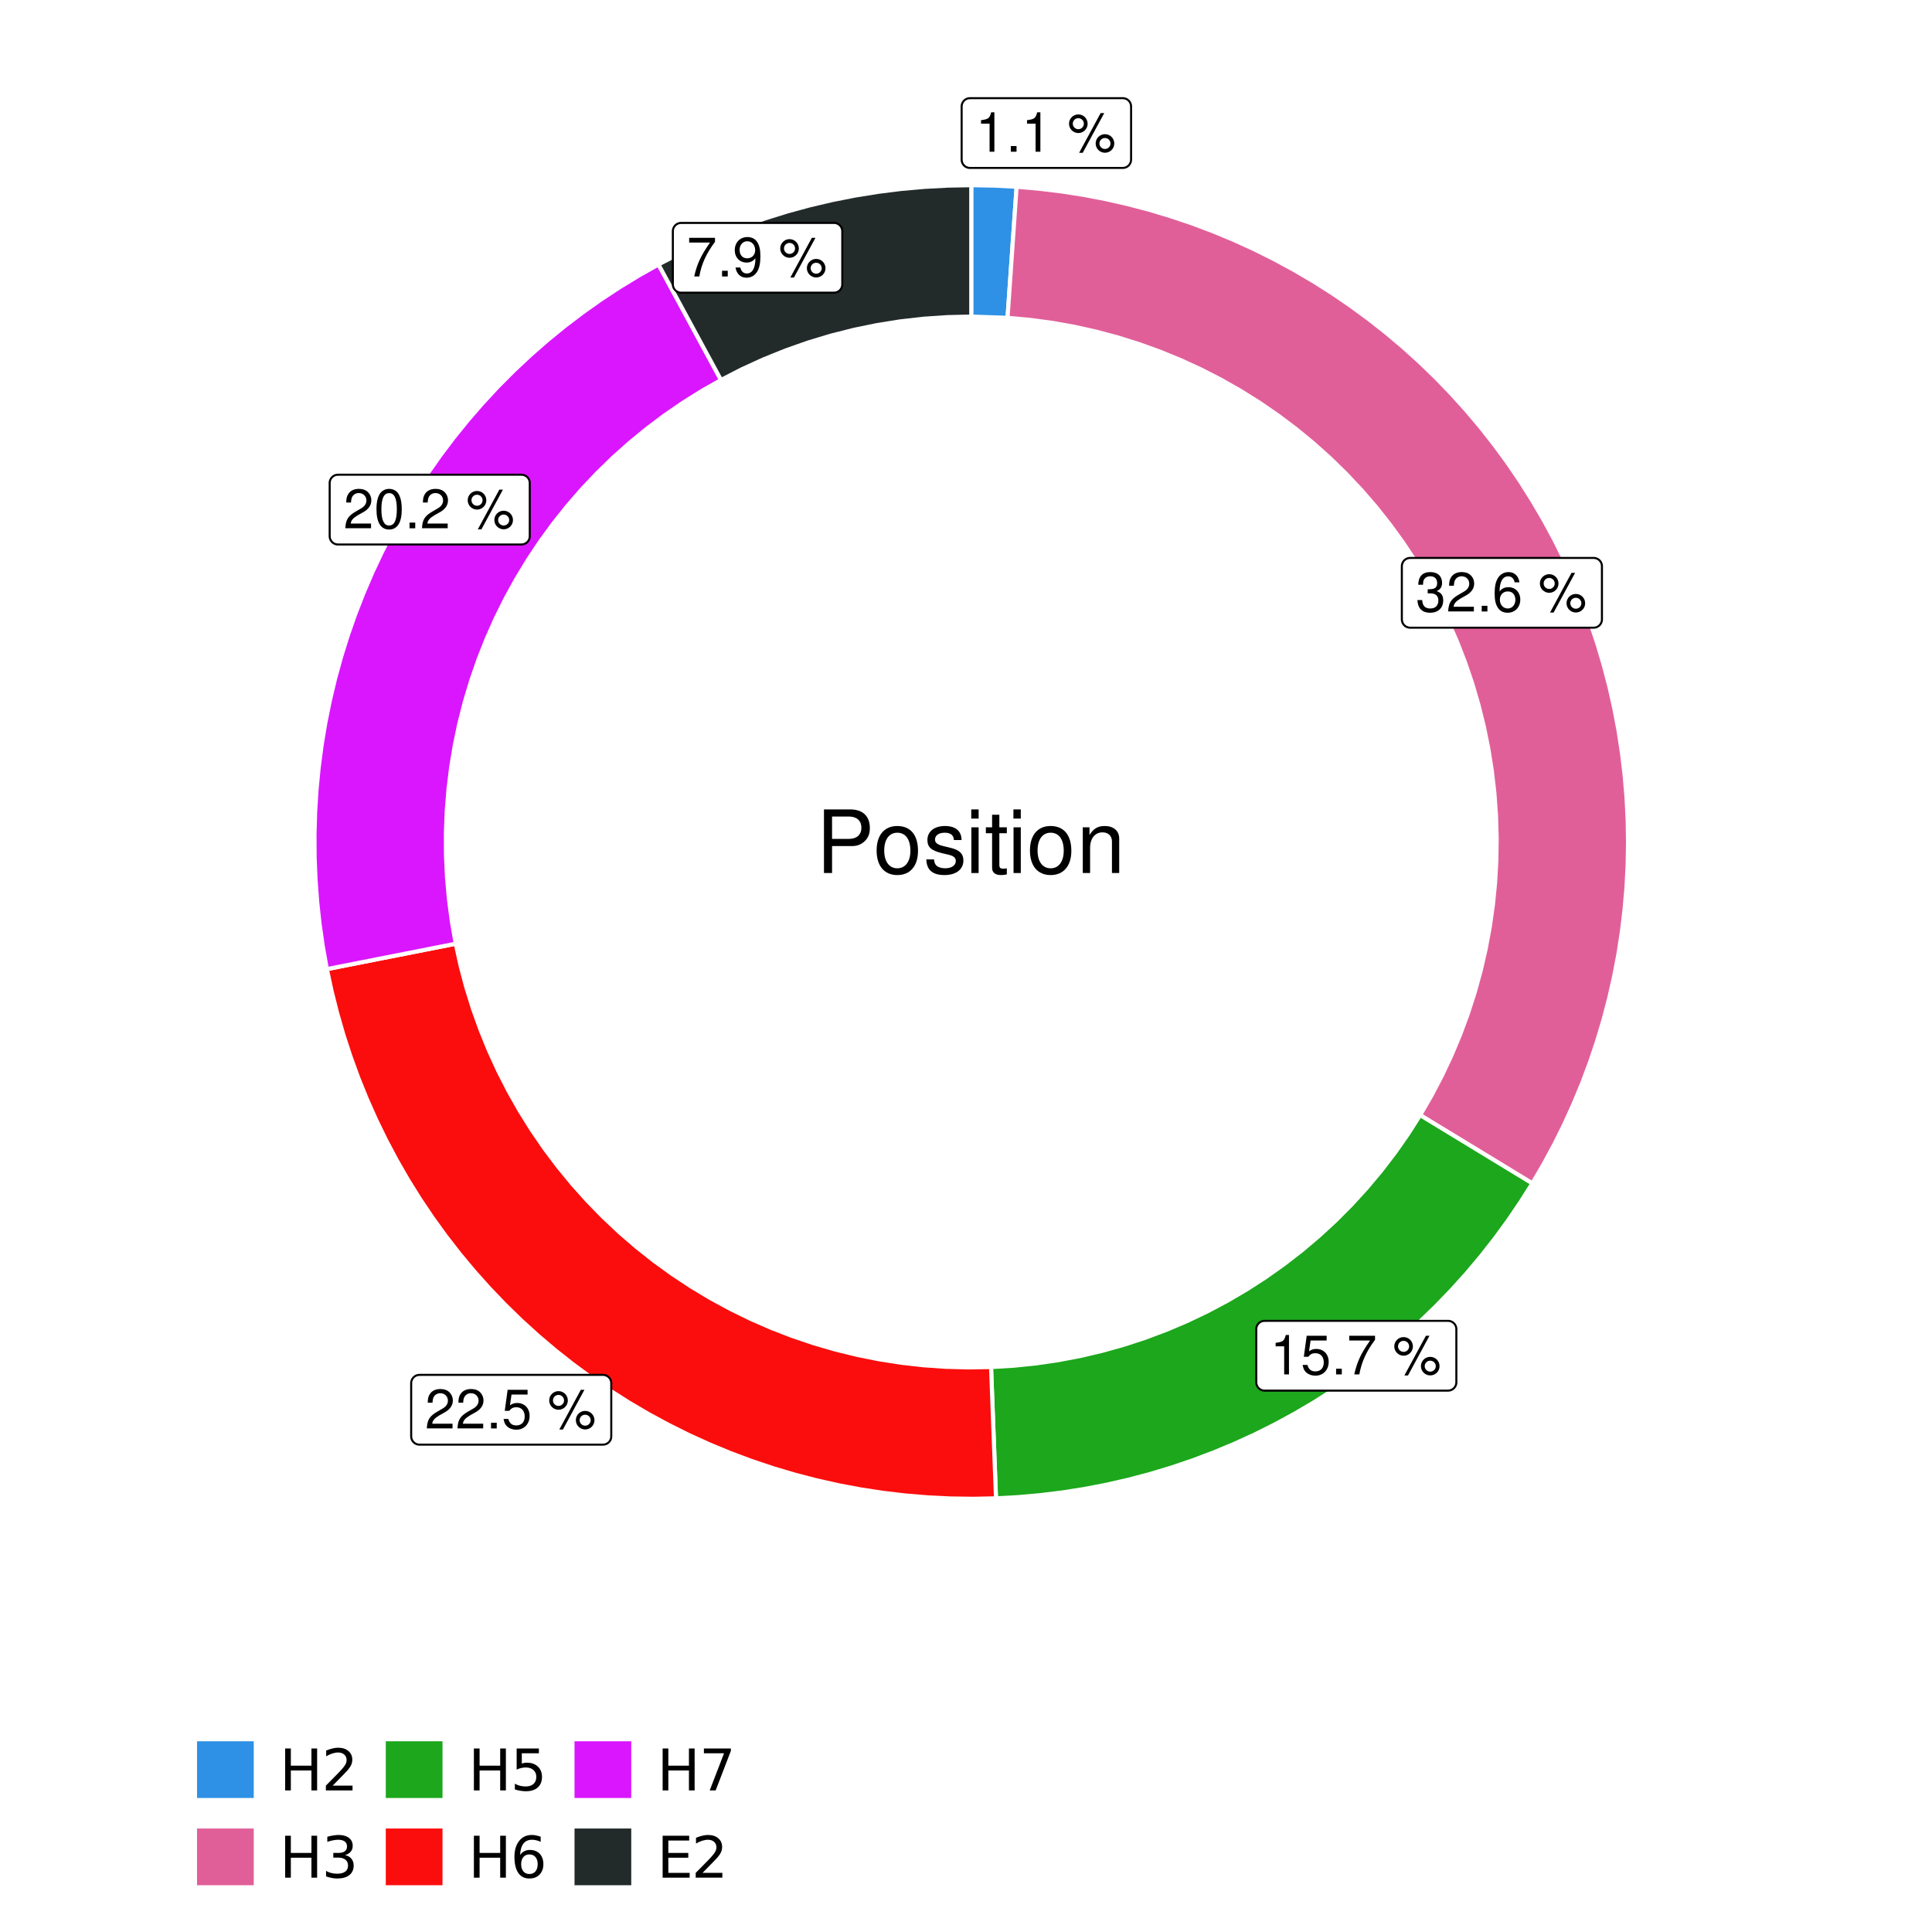 <?xml version="1.0" encoding="UTF-8"?>
<svg xmlns="http://www.w3.org/2000/svg" xmlns:xlink="http://www.w3.org/1999/xlink" width="504pt" height="504pt" viewBox="0 0 504 504" version="1.1">
<defs>
<g>
<symbol overflow="visible" id="glyph0-0">
<path style="stroke:none;" d=""/>
</symbol>
<symbol overflow="visible" id="glyph0-1">
<path style="stroke:none;" d="M 3.688 -7.328 L 3.688 0 L 4.938 0 L 4.938 -10.281 L 4.109 -10.281 C 3.672 -8.703 3.391 -8.484 1.453 -8.234 L 1.453 -7.328 Z M 3.688 -7.328 "/>
</symbol>
<symbol overflow="visible" id="glyph0-2">
<path style="stroke:none;" d="M 2.719 -1.484 L 1.234 -1.484 L 1.234 0 L 2.719 0 Z M 2.719 -1.484 "/>
</symbol>
<symbol overflow="visible" id="glyph0-3">
<path style="stroke:none;" d=""/>
</symbol>
<symbol overflow="visible" id="glyph0-4">
<path style="stroke:none;" d="M 2.828 -9.734 C 1.5 -9.734 0.406 -8.641 0.406 -7.312 C 0.406 -5.969 1.5 -4.875 2.844 -4.875 C 4.172 -4.875 5.266 -5.969 5.266 -7.281 C 5.266 -8.656 4.188 -9.734 2.828 -9.734 Z M 2.828 -8.75 C 3.641 -8.75 4.281 -8.109 4.281 -7.297 C 4.281 -6.516 3.625 -5.875 2.844 -5.875 C 2.047 -5.875 1.391 -6.516 1.391 -7.312 C 1.391 -8.109 2.031 -8.75 2.828 -8.75 Z M 8.656 -10.078 L 3.047 0.281 L 3.984 0.281 L 9.594 -10.078 Z M 9.781 -4.578 C 8.453 -4.578 7.359 -3.5 7.359 -2.156 C 7.359 -0.812 8.453 0.266 9.797 0.266 C 11.125 0.266 12.219 -0.812 12.219 -2.141 C 12.219 -3.5 11.141 -4.578 9.781 -4.578 Z M 9.781 -3.578 C 10.594 -3.578 11.234 -2.938 11.234 -2.141 C 11.234 -1.359 10.578 -0.719 9.797 -0.719 C 8.984 -0.719 8.344 -1.359 8.344 -2.156 C 8.344 -2.938 8.984 -3.578 9.781 -3.578 Z M 9.781 -3.578 "/>
</symbol>
<symbol overflow="visible" id="glyph0-5">
<path style="stroke:none;" d="M 3.141 -4.734 L 3.828 -4.734 C 5.188 -4.734 5.922 -4.094 5.922 -2.859 C 5.922 -1.562 5.141 -0.781 3.844 -0.781 C 2.453 -0.781 1.797 -1.484 1.703 -2.984 L 0.453 -2.984 C 0.516 -2.156 0.656 -1.625 0.891 -1.172 C 1.422 -0.172 2.406 0.328 3.781 0.328 C 5.859 0.328 7.188 -0.922 7.188 -2.875 C 7.188 -4.188 6.703 -4.891 5.484 -5.312 C 6.422 -5.703 6.891 -6.406 6.891 -7.453 C 6.891 -9.219 5.75 -10.281 3.828 -10.281 C 1.797 -10.281 0.719 -9.141 0.672 -6.969 L 1.922 -6.969 C 1.938 -7.594 1.984 -7.953 2.141 -8.266 C 2.438 -8.844 3.062 -9.188 3.844 -9.188 C 4.953 -9.188 5.609 -8.516 5.609 -7.406 C 5.609 -6.688 5.359 -6.234 4.812 -6 C 4.469 -5.859 4.016 -5.797 3.141 -5.781 Z M 3.141 -4.734 "/>
</symbol>
<symbol overflow="visible" id="glyph0-6">
<path style="stroke:none;" d="M 7.188 -1.234 L 1.891 -1.234 C 2.016 -2.094 2.469 -2.625 3.719 -3.391 L 5.141 -4.188 C 6.547 -4.969 7.266 -6.016 7.266 -7.281 C 7.266 -8.141 6.922 -8.922 6.328 -9.484 C 5.734 -10.031 4.984 -10.281 4.031 -10.281 C 2.766 -10.281 1.812 -9.828 1.25 -8.938 C 0.891 -8.406 0.734 -7.766 0.719 -6.719 L 1.969 -6.719 C 2 -7.422 2.094 -7.828 2.266 -8.172 C 2.594 -8.797 3.234 -9.188 4 -9.188 C 5.141 -9.188 5.984 -8.359 5.984 -7.25 C 5.984 -6.422 5.516 -5.719 4.625 -5.203 L 3.312 -4.438 C 1.203 -3.234 0.594 -2.266 0.484 -0.016 L 7.188 -0.016 Z M 7.188 -1.234 "/>
</symbol>
<symbol overflow="visible" id="glyph0-7">
<path style="stroke:none;" d="M 7.078 -7.609 C 6.844 -9.281 5.766 -10.281 4.219 -10.281 C 3.109 -10.281 2.125 -9.734 1.516 -8.812 C 0.875 -7.812 0.609 -6.562 0.609 -4.688 C 0.609 -2.953 0.859 -1.859 1.469 -0.953 C 2 -0.109 2.891 0.328 4 0.328 C 5.922 0.328 7.297 -1.109 7.297 -3.109 C 7.297 -5 6.016 -6.344 4.203 -6.344 C 3.219 -6.344 2.438 -5.969 1.891 -5.219 C 1.906 -7.766 2.703 -9.172 4.141 -9.172 C 5.016 -9.172 5.625 -8.609 5.828 -7.609 Z M 4.047 -5.234 C 5.266 -5.234 6.016 -4.375 6.016 -3.016 C 6.016 -1.719 5.156 -0.781 4.016 -0.781 C 2.844 -0.781 1.969 -1.766 1.969 -3.078 C 1.969 -4.344 2.812 -5.234 4.047 -5.234 Z M 4.047 -5.234 "/>
</symbol>
<symbol overflow="visible" id="glyph0-8">
<path style="stroke:none;" d="M 6.766 -10.078 L 1.562 -10.078 L 0.812 -4.594 L 1.969 -4.594 C 2.547 -5.297 3.031 -5.531 3.828 -5.531 C 5.172 -5.531 6.016 -4.609 6.016 -3.109 C 6.016 -1.656 5.172 -0.781 3.812 -0.781 C 2.719 -0.781 2.047 -1.344 1.75 -2.469 L 0.5 -2.469 C 0.672 -1.656 0.812 -1.25 1.109 -0.875 C 1.672 -0.109 2.703 0.328 3.844 0.328 C 5.875 0.328 7.297 -1.156 7.297 -3.281 C 7.297 -5.281 5.969 -6.641 4.031 -6.641 C 3.328 -6.641 2.766 -6.453 2.172 -6.031 L 2.578 -8.844 L 6.766 -8.844 Z M 6.766 -10.078 "/>
</symbol>
<symbol overflow="visible" id="glyph0-9">
<path style="stroke:none;" d="M 7.391 -10.078 L 0.656 -10.078 L 0.656 -8.844 L 6.094 -8.844 C 3.703 -5.422 2.719 -3.312 1.969 0 L 3.297 0 C 3.859 -3.234 5.125 -6 7.391 -9.031 Z M 7.391 -10.078 "/>
</symbol>
<symbol overflow="visible" id="glyph0-10">
<path style="stroke:none;" d="M 3.906 -10.281 C 2.969 -10.281 2.125 -9.859 1.594 -9.156 C 0.938 -8.25 0.609 -6.875 0.609 -4.984 C 0.609 -1.5 1.75 0.328 3.906 0.328 C 6.047 0.328 7.203 -1.5 7.203 -4.891 C 7.203 -6.875 6.891 -8.219 6.234 -9.156 C 5.703 -9.875 4.859 -10.281 3.906 -10.281 Z M 3.906 -9.172 C 5.266 -9.172 5.922 -7.797 5.922 -5 C 5.922 -2.078 5.281 -0.719 3.875 -0.719 C 2.562 -0.719 1.891 -2.141 1.891 -4.969 C 1.891 -7.797 2.562 -9.172 3.906 -9.172 Z M 3.906 -9.172 "/>
</symbol>
<symbol overflow="visible" id="glyph0-11">
<path style="stroke:none;" d="M 0.75 -2.344 C 1 -0.672 2.078 0.328 3.609 0.328 C 4.734 0.328 5.734 -0.219 6.328 -1.141 C 6.953 -2.141 7.234 -3.391 7.234 -5.266 C 7.234 -7 6.984 -8.094 6.391 -9 C 5.828 -9.844 4.953 -10.281 3.844 -10.281 C 1.922 -10.281 0.547 -8.844 0.547 -6.859 C 0.547 -4.969 1.812 -3.625 3.641 -3.625 C 4.594 -3.625 5.297 -3.969 5.938 -4.75 C 5.922 -2.188 5.141 -0.781 3.703 -0.781 C 2.812 -0.781 2.203 -1.344 2 -2.344 Z M 3.828 -9.188 C 4.984 -9.188 5.875 -8.203 5.875 -6.875 C 5.875 -5.609 5.016 -4.734 3.781 -4.734 C 2.578 -4.734 1.812 -5.594 1.812 -6.953 C 1.812 -8.25 2.656 -9.188 3.828 -9.188 Z M 3.828 -9.188 "/>
</symbol>
<symbol overflow="visible" id="glyph1-0">
<path style="stroke:none;" d=""/>
</symbol>
<symbol overflow="visible" id="glyph1-1">
<path style="stroke:none;" d="M 4.188 -7.031 L 9.406 -7.031 C 10.703 -7.031 11.719 -7.422 12.609 -8.219 C 13.609 -9.125 14.047 -10.203 14.047 -11.719 C 14.047 -14.844 12.203 -16.594 8.922 -16.594 L 2.078 -16.594 L 2.078 0 L 4.188 0 Z M 4.188 -8.906 L 4.188 -14.734 L 8.609 -14.734 C 10.625 -14.734 11.844 -13.641 11.844 -11.812 C 11.844 -10 10.625 -8.906 8.609 -8.906 Z M 4.188 -8.906 "/>
</symbol>
<symbol overflow="visible" id="glyph1-2">
<path style="stroke:none;" d="M 6.188 -12.266 C 2.828 -12.266 0.812 -9.875 0.812 -5.875 C 0.812 -1.844 2.828 0.531 6.219 0.531 C 9.578 0.531 11.609 -1.859 11.609 -5.781 C 11.609 -9.922 9.656 -12.266 6.188 -12.266 Z M 6.219 -10.516 C 8.359 -10.516 9.625 -8.766 9.625 -5.812 C 9.625 -2.984 8.312 -1.234 6.219 -1.234 C 4.094 -1.234 2.797 -2.984 2.797 -5.875 C 2.797 -8.766 4.094 -10.516 6.219 -10.516 Z M 6.219 -10.516 "/>
</symbol>
<symbol overflow="visible" id="glyph1-3">
<path style="stroke:none;" d="M 9.969 -8.609 C 9.953 -10.953 8.406 -12.266 5.641 -12.266 C 2.875 -12.266 1.062 -10.844 1.062 -8.625 C 1.062 -6.766 2.031 -5.875 4.844 -5.188 L 6.625 -4.766 C 7.938 -4.438 8.469 -3.969 8.469 -3.125 C 8.469 -1.984 7.359 -1.234 5.688 -1.234 C 4.672 -1.234 3.797 -1.531 3.328 -2.031 C 3.031 -2.375 2.891 -2.703 2.781 -3.547 L 0.781 -3.547 C 0.859 -0.797 2.406 0.531 5.531 0.531 C 8.531 0.531 10.453 -0.953 10.453 -3.25 C 10.453 -5.031 9.453 -6.016 7.078 -6.578 L 5.266 -7.016 C 3.703 -7.375 3.047 -7.875 3.047 -8.719 C 3.047 -9.828 4.031 -10.516 5.578 -10.516 C 7.109 -10.516 7.922 -9.859 7.969 -8.609 Z M 9.969 -8.609 "/>
</symbol>
<symbol overflow="visible" id="glyph1-4">
<path style="stroke:none;" d="M 3.422 -11.922 L 1.531 -11.922 L 1.531 0 L 3.422 0 Z M 3.422 -16.594 L 1.5 -16.594 L 1.5 -14.203 L 3.422 -14.203 Z M 3.422 -16.594 "/>
</symbol>
<symbol overflow="visible" id="glyph1-5">
<path style="stroke:none;" d="M 5.781 -11.922 L 3.828 -11.922 L 3.828 -15.203 L 1.938 -15.203 L 1.938 -11.922 L 0.312 -11.922 L 0.312 -10.375 L 1.938 -10.375 L 1.938 -1.359 C 1.938 -0.141 2.75 0.531 4.234 0.531 C 4.734 0.531 5.141 0.484 5.781 0.359 L 5.781 -1.234 C 5.516 -1.156 5.266 -1.141 4.875 -1.141 C 4.047 -1.141 3.828 -1.359 3.828 -2.203 L 3.828 -10.375 L 5.781 -10.375 Z M 5.781 -11.922 "/>
</symbol>
<symbol overflow="visible" id="glyph1-6">
<path style="stroke:none;" d="M 1.594 -11.922 L 1.594 0 L 3.5 0 L 3.5 -6.578 C 3.5 -9.016 4.781 -10.609 6.734 -10.609 C 8.234 -10.609 9.203 -9.703 9.203 -8.266 L 9.203 0 L 11.094 0 L 11.094 -9.016 C 11.094 -11 9.609 -12.266 7.312 -12.266 C 5.531 -12.266 4.391 -11.594 3.344 -9.922 L 3.344 -11.922 Z M 1.594 -11.922 "/>
</symbol>
<symbol overflow="visible" id="glyph2-0">
<path style="stroke:none;" d="M 0.75 2.656 L 0.75 -10.578 L 8.25 -10.578 L 8.25 2.656 Z M 1.594 1.812 L 7.406 1.812 L 7.406 -9.734 L 1.594 -9.734 Z M 1.594 1.812 "/>
</symbol>
<symbol overflow="visible" id="glyph2-1">
<path style="stroke:none;" d="M 1.469 -10.938 L 2.953 -10.938 L 2.953 -6.453 L 8.328 -6.453 L 8.328 -10.938 L 9.812 -10.938 L 9.812 0 L 8.328 0 L 8.328 -5.203 L 2.953 -5.203 L 2.953 0 L 1.469 0 Z M 1.469 -10.938 "/>
</symbol>
<symbol overflow="visible" id="glyph2-2">
<path style="stroke:none;" d="M 2.875 -1.25 L 8.047 -1.25 L 8.047 0 L 1.094 0 L 1.094 -1.25 C 1.656 -1.82 2.422 -2.598 3.391 -3.578 C 4.359 -4.555 4.969 -5.191 5.219 -5.484 C 5.695 -6.016 6.031 -6.461 6.219 -6.828 C 6.406 -7.203 6.5 -7.566 6.5 -7.922 C 6.5 -8.504 6.297 -8.977 5.891 -9.344 C 5.484 -9.707 4.953 -9.891 4.297 -9.891 C 3.828 -9.891 3.332 -9.805 2.812 -9.641 C 2.301 -9.484 1.754 -9.238 1.172 -8.906 L 1.172 -10.406 C 1.766 -10.645 2.32 -10.828 2.844 -10.953 C 3.363 -11.078 3.836 -11.141 4.266 -11.141 C 5.398 -11.141 6.301 -10.852 6.969 -10.281 C 7.645 -9.719 7.984 -8.961 7.984 -8.016 C 7.984 -7.566 7.898 -7.141 7.734 -6.734 C 7.566 -6.328 7.258 -5.852 6.812 -5.312 C 6.688 -5.164 6.297 -4.754 5.641 -4.078 C 4.992 -3.398 4.07 -2.457 2.875 -1.25 Z M 2.875 -1.25 "/>
</symbol>
<symbol overflow="visible" id="glyph2-3">
<path style="stroke:none;" d="M 6.094 -5.891 C 6.801 -5.742 7.352 -5.43 7.75 -4.953 C 8.145 -4.473 8.344 -3.879 8.344 -3.172 C 8.344 -2.098 7.969 -1.266 7.219 -0.672 C 6.477 -0.078 5.426 0.219 4.062 0.219 C 3.602 0.219 3.129 0.172 2.641 0.078 C 2.16 -0.016 1.66 -0.148 1.141 -0.328 L 1.141 -1.766 C 1.555 -1.523 2.004 -1.344 2.484 -1.219 C 2.973 -1.094 3.484 -1.031 4.016 -1.031 C 4.941 -1.031 5.648 -1.211 6.141 -1.578 C 6.629 -1.941 6.875 -2.473 6.875 -3.172 C 6.875 -3.816 6.645 -4.32 6.188 -4.688 C 5.738 -5.051 5.113 -5.234 4.312 -5.234 L 3.031 -5.234 L 3.031 -6.453 L 4.359 -6.453 C 5.086 -6.453 5.645 -6.598 6.031 -6.891 C 6.414 -7.18 6.609 -7.598 6.609 -8.141 C 6.609 -8.703 6.41 -9.133 6.016 -9.438 C 5.617 -9.738 5.051 -9.891 4.312 -9.891 C 3.906 -9.891 3.469 -9.844 3 -9.75 C 2.539 -9.664 2.031 -9.531 1.469 -9.344 L 1.469 -10.672 C 2.031 -10.828 2.555 -10.941 3.047 -11.016 C 3.535 -11.098 4 -11.141 4.438 -11.141 C 5.562 -11.141 6.453 -10.883 7.109 -10.375 C 7.766 -9.863 8.094 -9.172 8.094 -8.297 C 8.094 -7.691 7.914 -7.18 7.562 -6.766 C 7.219 -6.348 6.727 -6.055 6.094 -5.891 Z M 6.094 -5.891 "/>
</symbol>
<symbol overflow="visible" id="glyph2-4">
<path style="stroke:none;" d="M 1.625 -10.938 L 7.422 -10.938 L 7.422 -9.688 L 2.969 -9.688 L 2.969 -7.016 C 3.188 -7.086 3.398 -7.141 3.609 -7.172 C 3.828 -7.211 4.047 -7.234 4.266 -7.234 C 5.484 -7.234 6.445 -6.895 7.156 -6.219 C 7.875 -5.551 8.234 -4.648 8.234 -3.516 C 8.234 -2.336 7.863 -1.422 7.125 -0.766 C 6.395 -0.109 5.363 0.219 4.031 0.219 C 3.57 0.219 3.102 0.176 2.625 0.094 C 2.156 0.02 1.664 -0.094 1.156 -0.25 L 1.156 -1.75 C 1.594 -1.508 2.047 -1.328 2.516 -1.203 C 2.984 -1.086 3.477 -1.031 4 -1.031 C 4.852 -1.031 5.523 -1.25 6.016 -1.688 C 6.504 -2.133 6.75 -2.742 6.75 -3.516 C 6.75 -4.273 6.504 -4.875 6.016 -5.312 C 5.523 -5.758 4.852 -5.984 4 -5.984 C 3.602 -5.984 3.207 -5.938 2.812 -5.844 C 2.426 -5.758 2.031 -5.625 1.625 -5.438 Z M 1.625 -10.938 "/>
</symbol>
<symbol overflow="visible" id="glyph2-5">
<path style="stroke:none;" d="M 4.953 -6.062 C 4.285 -6.062 3.758 -5.832 3.375 -5.375 C 2.988 -4.914 2.797 -4.297 2.797 -3.516 C 2.797 -2.723 2.988 -2.098 3.375 -1.641 C 3.758 -1.18 4.285 -0.953 4.953 -0.953 C 5.617 -0.953 6.145 -1.18 6.531 -1.641 C 6.914 -2.098 7.109 -2.723 7.109 -3.516 C 7.109 -4.297 6.914 -4.914 6.531 -5.375 C 6.145 -5.832 5.617 -6.062 4.953 -6.062 Z M 7.891 -10.688 L 7.891 -9.344 C 7.516 -9.52 7.141 -9.656 6.766 -9.75 C 6.391 -9.844 6.016 -9.891 5.641 -9.891 C 4.66 -9.891 3.91 -9.555 3.391 -8.891 C 2.879 -8.234 2.586 -7.238 2.516 -5.906 C 2.805 -6.332 3.164 -6.66 3.594 -6.891 C 4.031 -7.117 4.516 -7.234 5.047 -7.234 C 6.141 -7.234 7.004 -6.898 7.641 -6.234 C 8.273 -5.566 8.594 -4.66 8.594 -3.516 C 8.594 -2.391 8.258 -1.484 7.594 -0.797 C 6.938 -0.117 6.055 0.219 4.953 0.219 C 3.68 0.219 2.711 -0.266 2.047 -1.234 C 1.379 -2.211 1.047 -3.617 1.047 -5.453 C 1.047 -7.18 1.457 -8.562 2.281 -9.594 C 3.102 -10.625 4.203 -11.141 5.578 -11.141 C 5.953 -11.141 6.328 -11.098 6.703 -11.016 C 7.078 -10.941 7.473 -10.832 7.891 -10.688 Z M 7.891 -10.688 "/>
</symbol>
<symbol overflow="visible" id="glyph2-6">
<path style="stroke:none;" d="M 1.234 -10.938 L 8.266 -10.938 L 8.266 -10.312 L 4.297 0 L 2.75 0 L 6.484 -9.688 L 1.234 -9.688 Z M 1.234 -10.938 "/>
</symbol>
<symbol overflow="visible" id="glyph2-7">
<path style="stroke:none;" d="M 1.469 -10.938 L 8.391 -10.938 L 8.391 -9.688 L 2.953 -9.688 L 2.953 -6.453 L 8.156 -6.453 L 8.156 -5.203 L 2.953 -5.203 L 2.953 -1.25 L 8.516 -1.25 L 8.516 0 L 1.469 0 Z M 1.469 -10.938 "/>
</symbol>
</g>
<clipPath id="clip1">
  <path d="M 30.98 0 L 473.023 0 L 473.023 504 L 30.98 504 Z M 30.98 0 "/>
</clipPath>
<clipPath id="clip2">
  <path d="M 39.199 5.48 L 467.543 5.48 L 467.543 433.824 L 39.199 433.824 Z M 39.199 5.48 "/>
</clipPath>
</defs>
<g id="surface4">
<rect x="0" y="0" width="504" height="504" style="fill:rgb(100%,100%,100%);fill-opacity:1;stroke:none;"/>
<g clip-path="url(#clip1)" clip-rule="nonzero">
<path style="fill-rule:nonzero;fill:rgb(100%,100%,100%);fill-opacity:1;stroke-width:1.067;stroke-linecap:round;stroke-linejoin:round;stroke:rgb(100%,100%,100%);stroke-opacity:1;stroke-miterlimit:10;" d="M 30.98 504 L 473.023 504 L 473.023 0 L 30.98 0 Z M 30.98 504 "/>
</g>
<g clip-path="url(#clip2)" clip-rule="nonzero">
<path style=" stroke:none;fill-rule:nonzero;fill:rgb(100%,100%,100%);fill-opacity:1;" d="M 39.199 433.824 L 467.543 433.824 L 467.543 5.48 L 39.199 5.48 Z M 39.199 433.824 "/>
</g>
<path style="fill-rule:nonzero;fill:rgb(18.039%,56.863%,89.804%);fill-opacity:1;stroke-width:1.067;stroke-linecap:butt;stroke-linejoin:miter;stroke:rgb(100%,100%,100%);stroke-opacity:1;stroke-miterlimit:10;" d="M 262.836 82.91 L 263.309 76.07 L 264.254 62.398 L 264.73 55.559 L 265.203 48.723 L 259.289 48.418 L 253.371 48.312 L 253.371 82.582 Z M 262.836 82.91 "/>
<path style="fill-rule:nonzero;fill:rgb(88.235%,37.255%,60%);fill-opacity:1;stroke-width:1.067;stroke-linecap:butt;stroke-linejoin:miter;stroke:rgb(100%,100%,100%);stroke-opacity:1;stroke-miterlimit:10;" d="M 370.465 290.902 L 393.887 305.152 L 399.738 308.715 L 402.695 303.668 L 405.477 298.523 L 408.078 293.285 L 410.5 287.961 L 412.742 282.559 L 414.797 277.082 L 416.66 271.539 L 418.336 265.934 L 419.82 260.277 L 421.109 254.574 L 422.207 248.828 L 423.102 243.047 L 423.801 237.238 L 424.305 231.414 L 424.605 225.57 L 424.707 219.723 L 424.609 213.875 L 424.312 208.035 L 423.816 202.207 L 423.121 196.398 L 422.23 190.617 L 421.141 184.871 L 419.855 179.164 L 418.375 173.508 L 416.707 167.902 L 414.844 162.355 L 412.793 156.879 L 410.559 151.473 L 408.141 146.148 L 405.543 140.906 L 402.766 135.762 L 399.812 130.711 L 396.691 125.762 L 393.406 120.926 L 389.953 116.203 L 386.344 111.602 L 382.578 107.125 L 378.66 102.781 L 374.602 98.574 L 370.398 94.508 L 366.059 90.586 L 361.586 86.812 L 356.988 83.199 L 352.27 79.742 L 347.438 76.445 L 342.496 73.32 L 337.449 70.363 L 332.305 67.578 L 327.066 64.973 L 321.746 62.547 L 316.344 60.305 L 310.867 58.25 L 305.324 56.383 L 299.723 54.703 L 294.066 53.219 L 288.359 51.926 L 282.617 50.828 L 276.836 49.93 L 271.031 49.227 L 265.203 48.723 L 264.73 55.559 L 264.254 62.398 L 263.309 76.07 L 262.836 82.91 L 268.66 83.438 L 274.457 84.215 L 280.215 85.234 L 285.926 86.504 L 291.578 88.016 L 297.156 89.766 L 302.66 91.75 L 308.07 93.969 L 313.383 96.418 L 318.586 99.09 L 323.668 101.98 L 328.625 105.086 L 333.441 108.402 L 338.117 111.918 L 342.637 115.633 L 346.992 119.535 L 351.176 123.621 L 355.184 127.879 L 359.008 132.309 L 362.637 136.895 L 366.066 141.629 L 369.293 146.508 L 372.309 151.52 L 375.105 156.656 L 377.684 161.906 L 380.035 167.262 L 382.152 172.715 L 384.039 178.25 L 385.684 183.863 L 387.09 189.539 L 388.254 195.273 L 389.172 201.051 L 389.84 206.859 L 390.262 212.691 L 390.434 218.539 L 390.359 224.387 L 390.031 230.227 L 389.457 236.047 L 388.633 241.84 L 387.562 247.59 L 386.25 253.289 L 384.691 258.926 L 382.898 264.492 L 380.867 269.977 L 378.605 275.371 L 376.113 280.66 L 373.398 285.844 Z M 370.465 290.902 "/>
<path style="fill-rule:nonzero;fill:rgb(10.98%,65.49%,10.98%);fill-opacity:1;stroke-width:1.067;stroke-linecap:butt;stroke-linejoin:miter;stroke:rgb(100%,100%,100%);stroke-opacity:1;stroke-miterlimit:10;" d="M 258.535 356.625 L 259.051 370.32 L 259.312 377.172 L 259.828 390.867 L 265.648 390.547 L 271.453 390.031 L 277.234 389.32 L 282.992 388.41 L 288.715 387.305 L 294.395 386.004 L 300.031 384.512 L 305.609 382.832 L 311.129 380.961 L 316.582 378.902 L 321.961 376.66 L 327.262 374.238 L 332.477 371.633 L 337.598 368.855 L 342.625 365.906 L 347.547 362.785 L 352.359 359.5 L 357.059 356.051 L 361.637 352.445 L 366.09 348.688 L 370.414 344.781 L 374.602 340.727 L 378.648 336.535 L 382.555 332.207 L 386.305 327.746 L 389.906 323.164 L 393.348 318.461 L 396.625 313.641 L 399.738 308.715 L 393.887 305.152 L 370.465 290.902 L 367.305 295.859 L 363.93 300.672 L 360.355 305.34 L 356.582 309.848 L 352.621 314.191 L 348.477 318.359 L 344.156 322.344 L 339.668 326.145 L 335.023 329.746 L 330.23 333.145 L 325.293 336.336 L 320.223 339.312 L 315.031 342.07 L 309.727 344.602 L 304.316 346.902 L 298.812 348.969 L 293.227 350.801 L 287.566 352.387 L 281.844 353.73 L 276.07 354.828 L 270.254 355.68 L 264.402 356.277 Z M 258.535 356.625 "/>
<path style="fill-rule:nonzero;fill:rgb(98.431%,5.098%,5.098%);fill-opacity:1;stroke-width:1.067;stroke-linecap:butt;stroke-linejoin:miter;stroke:rgb(100%,100%,100%);stroke-opacity:1;stroke-miterlimit:10;" d="M 118.891 246.18 L 105.445 248.836 L 98.719 250.16 L 91.996 251.488 L 85.273 252.812 L 86.516 258.59 L 87.957 264.316 L 89.594 269.992 L 91.43 275.609 L 93.453 281.16 L 95.668 286.637 L 98.07 292.031 L 100.66 297.344 L 103.43 302.562 L 106.375 307.684 L 109.496 312.695 L 112.793 317.602 L 116.25 322.391 L 119.875 327.055 L 123.656 331.594 L 127.594 336 L 131.68 340.266 L 135.91 344.391 L 140.277 348.363 L 144.785 352.188 L 149.418 355.852 L 154.176 359.355 L 159.051 362.691 L 164.035 365.855 L 169.129 368.852 L 174.324 371.664 L 179.609 374.301 L 184.984 376.75 L 190.441 379.016 L 195.973 381.09 L 201.574 382.973 L 207.234 384.66 L 212.949 386.152 L 218.715 387.449 L 224.52 388.543 L 230.359 389.438 L 236.227 390.129 L 242.113 390.617 L 248.016 390.906 L 253.922 390.988 L 259.828 390.867 L 259.312 377.172 L 259.051 370.32 L 258.535 356.625 L 252.664 356.719 L 246.797 356.562 L 240.938 356.156 L 235.102 355.5 L 229.301 354.594 L 223.547 353.438 L 217.844 352.039 L 212.207 350.395 L 206.645 348.512 L 201.168 346.391 L 195.789 344.039 L 190.516 341.461 L 185.355 338.656 L 180.32 335.633 L 175.422 332.398 L 170.664 328.957 L 166.059 325.316 L 161.613 321.48 L 157.336 317.457 L 153.234 313.254 L 149.32 308.879 L 145.594 304.34 L 142.066 299.648 L 138.742 294.809 L 135.629 289.828 L 132.73 284.723 L 130.055 279.496 L 127.605 274.16 L 125.387 268.723 L 123.402 263.199 L 121.656 257.594 L 120.152 251.918 Z M 118.891 246.18 "/>
<path style="fill-rule:nonzero;fill:rgb(85.49%,8.627%,100%);fill-opacity:1;stroke-width:1.067;stroke-linecap:butt;stroke-linejoin:miter;stroke:rgb(100%,100%,100%);stroke-opacity:1;stroke-miterlimit:10;" d="M 188.094 99.125 L 181.562 87.07 L 178.301 81.043 L 175.035 75.02 L 171.773 68.992 L 166.652 71.879 L 161.637 74.941 L 156.727 78.172 L 151.934 81.57 L 147.254 85.129 L 142.703 88.848 L 138.285 92.719 L 134 96.742 L 129.852 100.906 L 125.852 105.215 L 122.004 109.652 L 118.309 114.223 L 114.773 118.918 L 111.398 123.73 L 108.191 128.656 L 105.156 133.688 L 102.297 138.824 L 99.613 144.051 L 97.109 149.367 L 94.793 154.77 L 92.66 160.246 L 90.719 165.793 L 88.965 171.402 L 87.406 177.07 L 86.047 182.785 L 84.879 188.547 L 83.91 194.344 L 83.145 200.172 L 82.574 206.02 L 82.207 211.887 L 82.043 217.762 L 82.078 223.637 L 82.316 229.508 L 82.754 235.371 L 83.395 241.211 L 84.234 247.027 L 85.273 252.812 L 91.996 251.488 L 98.719 250.16 L 105.445 248.836 L 118.891 246.18 L 117.891 240.469 L 117.129 234.723 L 116.613 228.945 L 116.344 223.152 L 116.32 217.355 L 116.539 211.562 L 117.004 205.781 L 117.711 200.027 L 118.664 194.305 L 119.855 188.633 L 121.289 183.012 L 122.957 177.457 L 124.855 171.98 L 126.988 166.586 L 129.344 161.289 L 131.926 156.098 L 134.723 151.016 L 137.73 146.059 L 140.945 141.234 L 144.363 136.551 L 147.977 132.016 L 151.777 127.637 L 155.758 123.422 L 159.918 119.379 L 164.242 115.516 L 168.727 111.84 L 173.359 108.355 L 178.141 105.07 L 183.051 101.992 Z M 188.094 99.125 "/>
<path style="fill-rule:nonzero;fill:rgb(13.333%,16.471%,16.471%);fill-opacity:1;stroke-width:1.067;stroke-linecap:butt;stroke-linejoin:miter;stroke:rgb(100%,100%,100%);stroke-opacity:1;stroke-miterlimit:10;" d="M 253.371 82.582 L 253.371 48.312 L 247.297 48.422 L 241.23 48.746 L 235.18 49.281 L 229.152 50.035 L 223.156 51 L 217.195 52.176 L 211.281 53.562 L 205.422 55.16 L 199.621 56.965 L 193.887 58.969 L 188.227 61.18 L 182.652 63.59 L 177.164 66.195 L 171.773 68.992 L 175.035 75.02 L 178.301 81.043 L 181.562 87.07 L 188.094 99.125 L 193.594 96.301 L 199.219 93.73 L 204.957 91.418 L 210.789 89.363 L 216.711 87.574 L 222.707 86.055 L 228.762 84.809 L 234.871 83.836 L 241.016 83.141 L 247.188 82.723 Z M 253.371 82.582 "/>
<path style="fill-rule:nonzero;fill:rgb(100%,100%,100%);fill-opacity:1;stroke-width:0.533;stroke-linecap:round;stroke-linejoin:round;stroke:rgb(0%,0%,0%);stroke-opacity:1;stroke-miterlimit:10;" d="M 253.023 43.809 L 292.906 43.809 L 292.816 43.809 L 293.164 43.793 L 293.504 43.723 L 293.832 43.602 L 294.133 43.426 L 294.402 43.207 L 294.633 42.945 L 294.816 42.652 L 294.953 42.332 L 295.035 41.996 L 295.066 41.648 L 295.066 27.77 L 295.035 27.422 L 294.953 27.086 L 294.816 26.766 L 294.633 26.473 L 294.402 26.211 L 294.133 25.992 L 293.832 25.816 L 293.504 25.695 L 293.164 25.625 L 292.906 25.609 L 253.023 25.609 L 253.285 25.625 L 252.938 25.609 L 252.594 25.652 L 252.258 25.75 L 251.945 25.898 L 251.66 26.098 L 251.406 26.336 L 251.199 26.613 L 251.039 26.922 L 250.926 27.254 L 250.871 27.594 L 250.863 27.77 L 250.863 41.648 L 250.871 41.477 L 250.871 41.824 L 250.926 42.168 L 251.039 42.496 L 251.199 42.805 L 251.406 43.082 L 251.66 43.324 L 251.945 43.52 L 252.258 43.668 L 252.594 43.766 L 252.938 43.809 Z M 253.023 43.809 "/>
<g style="fill:rgb(0%,0%,0%);fill-opacity:1;">
  <use xlink:href="#glyph0-1" x="254.465" y="39.581"/>
  <use xlink:href="#glyph0-2" x="262.465" y="39.581"/>
  <use xlink:href="#glyph0-1" x="266.465" y="39.581"/>
  <use xlink:href="#glyph0-3" x="274.465" y="39.581"/>
  <use xlink:href="#glyph0-4" x="278.465" y="39.581"/>
</g>
<path style="fill-rule:nonzero;fill:rgb(100%,100%,100%);fill-opacity:1;stroke-width:0.533;stroke-linecap:round;stroke-linejoin:round;stroke:rgb(0%,0%,0%);stroke-opacity:1;stroke-miterlimit:10;" d="M 367.859 163.746 L 415.738 163.746 L 415.652 163.746 L 416 163.73 L 416.34 163.664 L 416.668 163.539 L 416.969 163.367 L 417.238 163.145 L 417.469 162.887 L 417.652 162.59 L 417.789 162.273 L 417.871 161.934 L 417.898 161.586 L 417.898 147.707 L 417.871 147.359 L 417.789 147.023 L 417.652 146.703 L 417.469 146.41 L 417.238 146.148 L 416.969 145.93 L 416.668 145.758 L 416.34 145.633 L 416 145.562 L 415.738 145.547 L 367.859 145.547 L 368.121 145.562 L 367.773 145.551 L 367.43 145.59 L 367.094 145.688 L 366.781 145.836 L 366.492 146.035 L 366.242 146.273 L 366.035 146.555 L 365.871 146.859 L 365.762 147.191 L 365.707 147.535 L 365.699 147.707 L 365.699 161.586 L 365.707 161.414 L 365.707 161.762 L 365.762 162.105 L 365.871 162.434 L 366.035 162.742 L 366.242 163.02 L 366.492 163.262 L 366.781 163.457 L 367.094 163.605 L 367.43 163.703 L 367.773 163.746 Z M 367.859 163.746 "/>
<g style="fill:rgb(0%,0%,0%);fill-opacity:1;">
  <use xlink:href="#glyph0-5" x="369.301" y="159.519"/>
  <use xlink:href="#glyph0-6" x="377.301" y="159.519"/>
  <use xlink:href="#glyph0-2" x="385.301" y="159.519"/>
  <use xlink:href="#glyph0-7" x="389.301" y="159.519"/>
  <use xlink:href="#glyph0-3" x="397.301" y="159.519"/>
  <use xlink:href="#glyph0-4" x="401.301" y="159.519"/>
</g>
<path style="fill-rule:nonzero;fill:rgb(100%,100%,100%);fill-opacity:1;stroke-width:0.533;stroke-linecap:round;stroke-linejoin:round;stroke:rgb(0%,0%,0%);stroke-opacity:1;stroke-miterlimit:10;" d="M 329.879 362.77 L 377.758 362.77 L 377.672 362.766 L 378.02 362.754 L 378.359 362.684 L 378.684 362.559 L 378.984 362.387 L 379.254 362.168 L 379.484 361.906 L 379.672 361.613 L 379.809 361.293 L 379.891 360.953 L 379.918 360.609 L 379.918 346.727 L 379.891 346.383 L 379.809 346.043 L 379.672 345.723 L 379.484 345.43 L 379.254 345.172 L 378.984 344.949 L 378.684 344.777 L 378.359 344.652 L 378.02 344.586 L 377.758 344.57 L 329.879 344.57 L 330.137 344.586 L 329.789 344.57 L 329.445 344.613 L 329.113 344.707 L 328.797 344.859 L 328.512 345.055 L 328.262 345.297 L 328.051 345.574 L 327.891 345.883 L 327.781 346.211 L 327.727 346.555 L 327.719 346.727 L 327.719 360.609 L 327.727 360.434 L 327.727 360.781 L 327.781 361.125 L 327.891 361.453 L 328.051 361.762 L 328.262 362.039 L 328.512 362.281 L 328.797 362.48 L 329.113 362.629 L 329.445 362.727 L 329.789 362.766 Z M 329.879 362.77 "/>
<g style="fill:rgb(0%,0%,0%);fill-opacity:1;">
  <use xlink:href="#glyph0-1" x="331.316" y="358.538"/>
  <use xlink:href="#glyph0-8" x="339.316" y="358.538"/>
  <use xlink:href="#glyph0-2" x="347.316" y="358.538"/>
  <use xlink:href="#glyph0-9" x="351.316" y="358.538"/>
  <use xlink:href="#glyph0-3" x="359.316" y="358.538"/>
  <use xlink:href="#glyph0-4" x="363.316" y="358.538"/>
</g>
<path style="fill-rule:nonzero;fill:rgb(100%,100%,100%);fill-opacity:1;stroke-width:0.533;stroke-linecap:round;stroke-linejoin:round;stroke:rgb(0%,0%,0%);stroke-opacity:1;stroke-miterlimit:10;" d="M 109.422 376.863 L 157.305 376.863 L 157.215 376.863 L 157.562 376.848 L 157.902 376.781 L 158.23 376.656 L 158.531 376.484 L 158.801 376.262 L 159.031 376.004 L 159.215 375.711 L 159.352 375.391 L 159.434 375.051 L 159.461 374.707 L 159.461 360.824 L 159.434 360.48 L 159.352 360.141 L 159.215 359.82 L 159.031 359.527 L 158.801 359.266 L 158.531 359.047 L 158.23 358.875 L 157.902 358.75 L 157.562 358.68 L 157.305 358.664 L 109.422 358.664 L 109.684 358.68 L 109.336 358.668 L 108.992 358.707 L 108.656 358.805 L 108.344 358.953 L 108.059 359.152 L 107.805 359.395 L 107.598 359.672 L 107.438 359.98 L 107.324 360.309 L 107.27 360.652 L 107.262 360.824 L 107.262 374.707 L 107.27 374.531 L 107.27 374.879 L 107.324 375.223 L 107.438 375.551 L 107.598 375.859 L 107.805 376.137 L 108.059 376.379 L 108.344 376.574 L 108.656 376.727 L 108.992 376.82 L 109.336 376.863 Z M 109.422 376.863 "/>
<g style="fill:rgb(0%,0%,0%);fill-opacity:1;">
  <use xlink:href="#glyph0-6" x="110.863" y="372.636"/>
  <use xlink:href="#glyph0-6" x="118.863" y="372.636"/>
  <use xlink:href="#glyph0-2" x="126.863" y="372.636"/>
  <use xlink:href="#glyph0-8" x="130.863" y="372.636"/>
  <use xlink:href="#glyph0-3" x="138.863" y="372.636"/>
  <use xlink:href="#glyph0-4" x="142.863" y="372.636"/>
</g>
<path style="fill-rule:nonzero;fill:rgb(100%,100%,100%);fill-opacity:1;stroke-width:0.533;stroke-linecap:round;stroke-linejoin:round;stroke:rgb(0%,0%,0%);stroke-opacity:1;stroke-miterlimit:10;" d="M 88.16 142.043 L 136.039 142.043 L 135.953 142.039 L 136.301 142.023 L 136.641 141.957 L 136.965 141.832 L 137.266 141.66 L 137.535 141.438 L 137.766 141.18 L 137.953 140.887 L 138.09 140.566 L 138.172 140.227 L 138.199 139.883 L 138.199 126 L 138.172 125.656 L 138.09 125.316 L 137.953 124.996 L 137.766 124.703 L 137.535 124.441 L 137.266 124.223 L 136.965 124.051 L 136.641 123.926 L 136.301 123.855 L 136.039 123.84 L 88.16 123.84 L 88.422 123.855 L 88.074 123.844 L 87.727 123.883 L 87.395 123.98 L 87.078 124.129 L 86.793 124.328 L 86.543 124.57 L 86.336 124.848 L 86.172 125.156 L 86.062 125.484 L 86.008 125.828 L 86 126 L 86 139.883 L 86.008 139.707 L 86.008 140.055 L 86.062 140.398 L 86.172 140.727 L 86.336 141.035 L 86.543 141.312 L 86.793 141.555 L 87.078 141.75 L 87.395 141.902 L 87.727 141.996 L 88.074 142.039 Z M 88.16 142.043 "/>
<g style="fill:rgb(0%,0%,0%);fill-opacity:1;">
  <use xlink:href="#glyph0-6" x="89.602" y="137.812"/>
  <use xlink:href="#glyph0-10" x="97.602" y="137.812"/>
  <use xlink:href="#glyph0-2" x="105.602" y="137.812"/>
  <use xlink:href="#glyph0-6" x="109.602" y="137.812"/>
  <use xlink:href="#glyph0-3" x="117.602" y="137.812"/>
  <use xlink:href="#glyph0-4" x="121.602" y="137.812"/>
</g>
<path style="fill-rule:nonzero;fill:rgb(100%,100%,100%);fill-opacity:1;stroke-width:0.533;stroke-linecap:round;stroke-linejoin:round;stroke:rgb(0%,0%,0%);stroke-opacity:1;stroke-miterlimit:10;" d="M 177.688 76.352 L 217.566 76.352 L 217.48 76.352 L 217.828 76.336 L 218.168 76.266 L 218.492 76.145 L 218.793 75.969 L 219.062 75.75 L 219.293 75.488 L 219.48 75.195 L 219.617 74.875 L 219.699 74.539 L 219.727 74.191 L 219.727 60.312 L 219.699 59.965 L 219.617 59.629 L 219.48 59.309 L 219.293 59.016 L 219.062 58.754 L 218.793 58.535 L 218.492 58.359 L 218.168 58.238 L 217.828 58.168 L 217.566 58.152 L 177.688 58.152 L 177.949 58.168 L 177.602 58.152 L 177.254 58.195 L 176.922 58.293 L 176.605 58.441 L 176.32 58.637 L 176.07 58.879 L 175.863 59.156 L 175.699 59.465 L 175.59 59.793 L 175.535 60.137 L 175.527 60.312 L 175.527 74.191 L 175.535 74.02 L 175.535 74.363 L 175.59 74.707 L 175.699 75.039 L 175.863 75.348 L 176.07 75.625 L 176.32 75.863 L 176.605 76.062 L 176.922 76.211 L 177.254 76.309 L 177.602 76.352 Z M 177.688 76.352 "/>
<g style="fill:rgb(0%,0%,0%);fill-opacity:1;">
  <use xlink:href="#glyph0-9" x="179.129" y="72.12"/>
  <use xlink:href="#glyph0-2" x="187.129" y="72.12"/>
  <use xlink:href="#glyph0-11" x="191.129" y="72.12"/>
  <use xlink:href="#glyph0-3" x="199.129" y="72.12"/>
  <use xlink:href="#glyph0-4" x="203.129" y="72.12"/>
</g>
<g style="fill:rgb(0%,0%,0%);fill-opacity:1;">
  <use xlink:href="#glyph1-1" x="212.871" y="227.746"/>
  <use xlink:href="#glyph1-2" x="227.871" y="227.746"/>
  <use xlink:href="#glyph1-3" x="240.871" y="227.746"/>
  <use xlink:href="#glyph1-4" x="251.871" y="227.746"/>
  <use xlink:href="#glyph1-5" x="256.871" y="227.746"/>
  <use xlink:href="#glyph1-4" x="262.871" y="227.746"/>
  <use xlink:href="#glyph1-2" x="267.871" y="227.746"/>
  <use xlink:href="#glyph1-6" x="280.871" y="227.746"/>
</g>
<path style=" stroke:none;fill-rule:nonzero;fill:rgb(100%,100%,100%);fill-opacity:1;" d="M 39.199 498.52 L 197.875 498.52 L 197.875 447.52 L 39.199 447.52 Z M 39.199 498.52 "/>
<path style=" stroke:none;fill-rule:nonzero;fill:rgb(100%,100%,100%);fill-opacity:1;" d="M 50.156 470.281 L 67.438 470.281 L 67.438 453 L 50.156 453 Z M 50.156 470.281 "/>
<path style="fill-rule:nonzero;fill:rgb(18.039%,56.863%,89.804%);fill-opacity:1;stroke-width:1.067;stroke-linecap:butt;stroke-linejoin:miter;stroke:rgb(100%,100%,100%);stroke-opacity:1;stroke-miterlimit:10;" d="M 50.867 469.574 L 66.73 469.574 L 66.73 453.711 L 50.867 453.711 Z M 50.867 469.574 "/>
<path style=" stroke:none;fill-rule:nonzero;fill:rgb(100%,100%,100%);fill-opacity:1;" d="M 50.156 493.043 L 67.438 493.043 L 67.438 475.762 L 50.156 475.762 Z M 50.156 493.043 "/>
<path style="fill-rule:nonzero;fill:rgb(88.235%,37.255%,60%);fill-opacity:1;stroke-width:1.067;stroke-linecap:butt;stroke-linejoin:miter;stroke:rgb(100%,100%,100%);stroke-opacity:1;stroke-miterlimit:10;" d="M 50.867 492.332 L 66.73 492.332 L 66.73 476.469 L 50.867 476.469 Z M 50.867 492.332 "/>
<path style=" stroke:none;fill-rule:nonzero;fill:rgb(100%,100%,100%);fill-opacity:1;" d="M 99.395 470.281 L 116.676 470.281 L 116.676 453 L 99.395 453 Z M 99.395 470.281 "/>
<path style="fill-rule:nonzero;fill:rgb(10.98%,65.49%,10.98%);fill-opacity:1;stroke-width:1.067;stroke-linecap:butt;stroke-linejoin:miter;stroke:rgb(100%,100%,100%);stroke-opacity:1;stroke-miterlimit:10;" d="M 100.105 469.574 L 115.969 469.574 L 115.969 453.711 L 100.105 453.711 Z M 100.105 469.574 "/>
<path style=" stroke:none;fill-rule:nonzero;fill:rgb(100%,100%,100%);fill-opacity:1;" d="M 99.395 493.043 L 116.676 493.043 L 116.676 475.762 L 99.395 475.762 Z M 99.395 493.043 "/>
<path style="fill-rule:nonzero;fill:rgb(98.431%,5.098%,5.098%);fill-opacity:1;stroke-width:1.067;stroke-linecap:butt;stroke-linejoin:miter;stroke:rgb(100%,100%,100%);stroke-opacity:1;stroke-miterlimit:10;" d="M 100.105 492.332 L 115.969 492.332 L 115.969 476.469 L 100.105 476.469 Z M 100.105 492.332 "/>
<path style=" stroke:none;fill-rule:nonzero;fill:rgb(100%,100%,100%);fill-opacity:1;" d="M 148.633 470.281 L 165.914 470.281 L 165.914 453 L 148.633 453 Z M 148.633 470.281 "/>
<path style="fill-rule:nonzero;fill:rgb(85.49%,8.627%,100%);fill-opacity:1;stroke-width:1.067;stroke-linecap:butt;stroke-linejoin:miter;stroke:rgb(100%,100%,100%);stroke-opacity:1;stroke-miterlimit:10;" d="M 149.344 469.574 L 165.207 469.574 L 165.207 453.711 L 149.344 453.711 Z M 149.344 469.574 "/>
<path style=" stroke:none;fill-rule:nonzero;fill:rgb(100%,100%,100%);fill-opacity:1;" d="M 148.633 493.043 L 165.914 493.043 L 165.914 475.762 L 148.633 475.762 Z M 148.633 493.043 "/>
<path style="fill-rule:nonzero;fill:rgb(13.333%,16.471%,16.471%);fill-opacity:1;stroke-width:1.067;stroke-linecap:butt;stroke-linejoin:miter;stroke:rgb(100%,100%,100%);stroke-opacity:1;stroke-miterlimit:10;" d="M 149.344 492.332 L 165.207 492.332 L 165.207 476.469 L 149.344 476.469 Z M 149.344 492.332 "/>
<g style="fill:rgb(0%,0%,0%);fill-opacity:1;">
  <use xlink:href="#glyph2-1" x="72.918" y="467.064"/>
  <use xlink:href="#glyph2-2" x="83.918" y="467.064"/>
</g>
<g style="fill:rgb(0%,0%,0%);fill-opacity:1;">
  <use xlink:href="#glyph2-1" x="72.918" y="489.826"/>
  <use xlink:href="#glyph2-3" x="83.918" y="489.826"/>
</g>
<g style="fill:rgb(0%,0%,0%);fill-opacity:1;">
  <use xlink:href="#glyph2-1" x="122.156" y="467.064"/>
  <use xlink:href="#glyph2-4" x="133.156" y="467.064"/>
</g>
<g style="fill:rgb(0%,0%,0%);fill-opacity:1;">
  <use xlink:href="#glyph2-1" x="122.156" y="489.826"/>
  <use xlink:href="#glyph2-5" x="133.156" y="489.826"/>
</g>
<g style="fill:rgb(0%,0%,0%);fill-opacity:1;">
  <use xlink:href="#glyph2-1" x="171.395" y="467.064"/>
  <use xlink:href="#glyph2-6" x="182.395" y="467.064"/>
</g>
<g style="fill:rgb(0%,0%,0%);fill-opacity:1;">
  <use xlink:href="#glyph2-7" x="171.395" y="489.826"/>
  <use xlink:href="#glyph2-2" x="180.395" y="489.826"/>
</g>
</g>
</svg>
